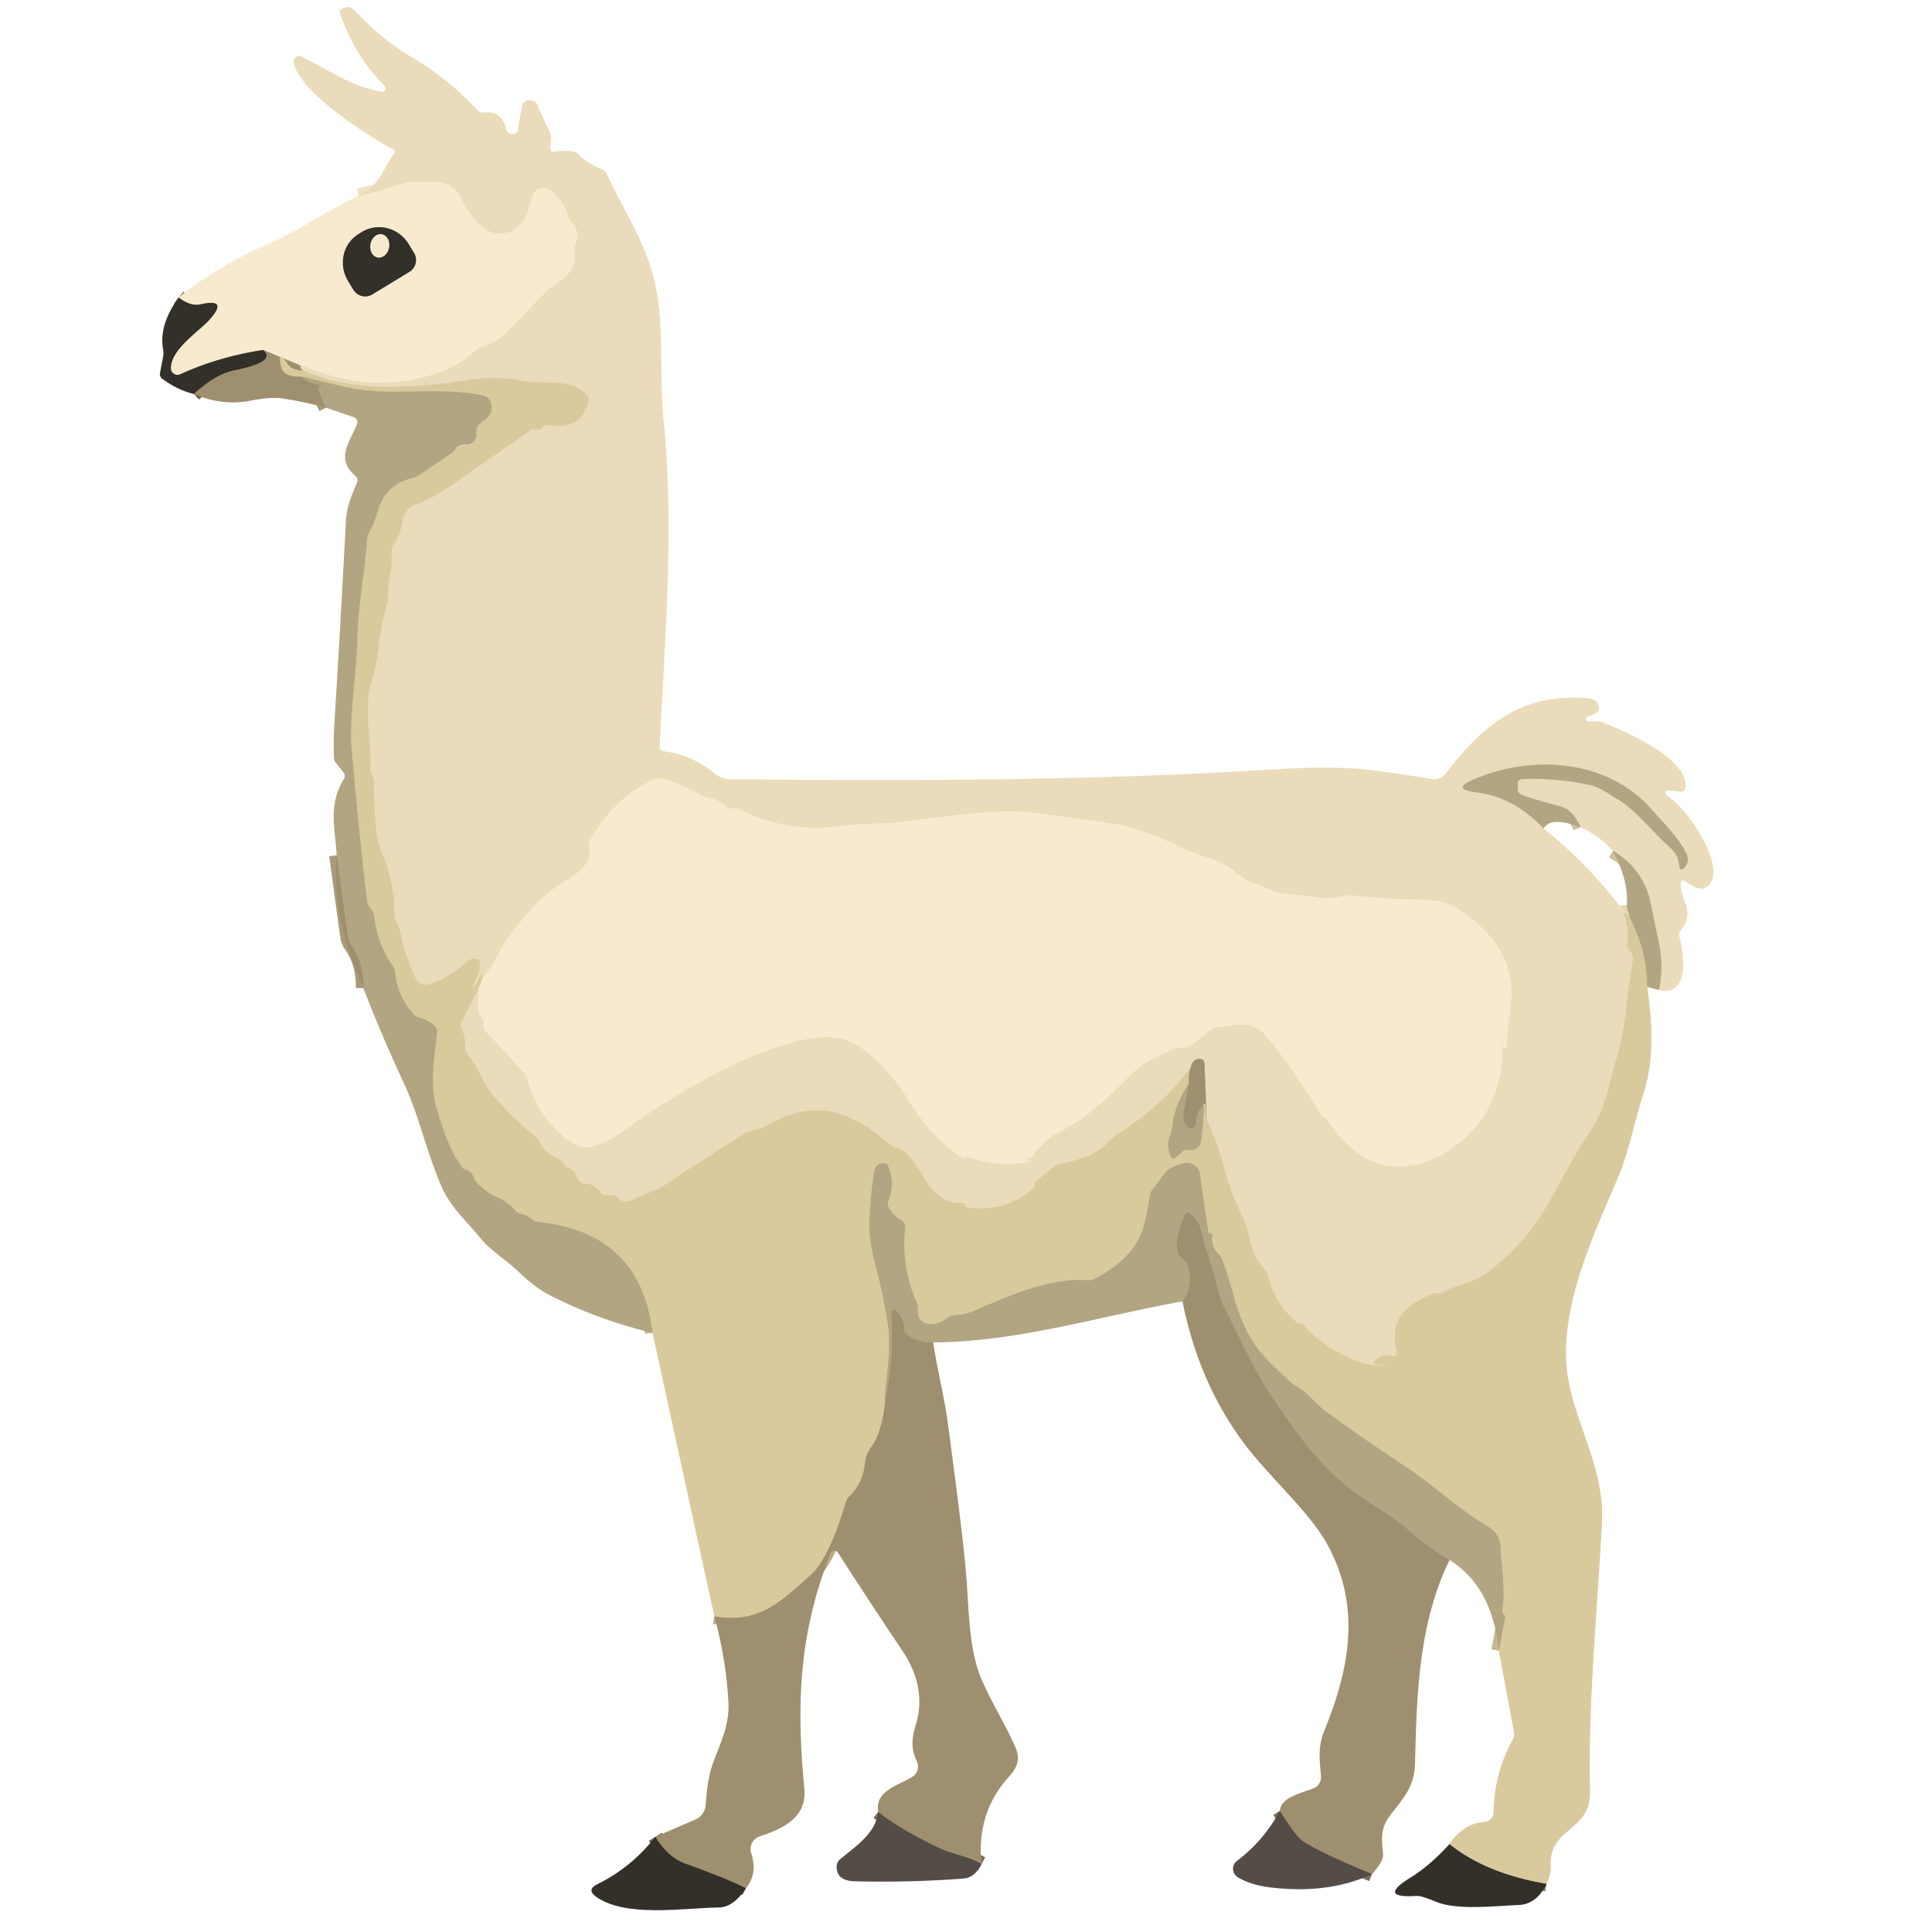 <svg viewBox="0.00 0.00 256.00 256.00" version="1.1" xmlns="http://www.w3.org/2000/svg">
<g stroke-linecap="butt" fill="none" stroke-width="2.00">
<path d="M 219.84 131.15
  Q 220.46 127.79 219.76 124.71
  Q 219.49 123.51 218.72 119.68
  Q 217.80 115.16 213.72 112.74" stroke="#cec19e"></path>
<path d="M 209.43 109.62
  Q 208.43 107.29 206.75 106.85
  Q 203.31 105.95 201.67 105.33
  Q 201.11 105.13 201.12 104.54
  L 201.12 103.74
  A 0.50 0.50 0.0 0 1 201.60 103.24
  Q 206.08 103.05 210.49 103.97
  C 211.98 104.28 212.95 105.08 214.23 105.83
  C 216.85 107.36 219.06 110.35 221.38 112.39
  C 222.22 113.13 222.35 113.78 222.54 114.83
  Q 222.67 115.48 223.14 115.02
  Q 224.03 114.17 223.35 112.89
  C 222.20 110.72 220.20 108.82 218.92 107.35
  C 213.05 100.54 202.97 99.97 195.26 103.29
  Q 192.30 104.57 195.50 104.96
  Q 200.59 105.59 204.51 109.75" stroke="#cec19e"></path>
<path d="M 215.54 120.23
  L 216.01 121.74" stroke="#cec19e"></path>
<path d="M 216.01 121.74
  Q 215.84 121.41 215.67 121.23
  Q 215.00 120.53 215.31 121.48
  Q 215.89 123.21 215.60 125.07
  A 1.05 1.04 -63.8 0 0 215.91 126.00
  Q 216.49 126.53 216.39 127.14
  Q 215.81 130.63 215.42 134.16
  Q 215.08 137.23 214.20 140.23
  C 213.17 143.76 212.72 147.05 210.42 150.37
  C 208.11 153.70 206.47 157.38 204.52 160.52
  Q 201.75 165.02 197.40 168.40
  C 195.84 169.60 194.10 170.12 192.24 170.72
  C 191.57 170.93 191.23 171.49 190.34 171.39
  A 1.36 1.17 -49.2 0 0 189.80 171.47
  C 186.09 172.92 184.12 175.11 185.05 178.76
  Q 185.35 179.94 184.16 179.65
  Q 183.02 179.38 182.24 180.26
  Q 181.71 180.86 182.52 180.86
  L 183.60 180.86
  A 0.01 0.01 0.0 0 1 183.60 180.88
  C 180.56 181.64 174.46 177.95 172.72 175.53
  Q 172.58 175.34 172.33 175.40
  Q 172.11 175.45 171.94 175.31
  Q 168.93 172.83 168.03 169.07
  Q 167.92 168.60 167.59 168.25
  C 165.35 165.88 165.91 163.90 164.69 161.30
  C 163.65 159.10 162.94 157.61 162.28 155.04
  Q 161.41 151.62 159.89 148.37" stroke="#e2d3ac"></path>
<path d="M 159.89 148.37
  L 159.60 140.88
  A 0.60 0.59 0.6 0 0 159.03 140.31
  Q 158.02 140.25 157.77 141.50" stroke="#c4b695"></path>
<path d="M 157.77 141.50
  Q 153.98 146.61 147.92 150.38
  Q 147.38 150.72 146.54 151.62
  C 145.10 153.15 142.41 153.83 140.44 154.25
  Q 139.96 154.35 139.58 154.65
  L 137.16 156.62
  Q 137.12 156.65 137.12 156.71
  Q 137.12 156.86 137.12 157.01
  Q 137.11 157.32 136.88 157.51
  Q 133.18 160.67 128.28 160.01
  Q 127.90 159.96 127.86 159.70
  Q 127.81 159.38 127.48 159.39
  C 122.35 159.65 122.16 152.85 118.65 152.03
  Q 118.16 151.92 117.80 151.59
  C 113.19 147.47 108.18 145.51 102.37 148.75
  Q 100.70 149.68 99.66 149.83
  Q 99.16 149.89 98.74 150.16
  Q 93.45 153.45 88.28 156.91
  C 87.00 157.77 85.35 158.22 83.76 159.02
  Q 82.71 159.56 81.87 158.74
  Q 81.50 158.37 80.97 158.37
  L 80.38 158.37
  Q 79.79 158.37 79.46 157.88
  Q 78.78 156.87 77.57 156.86
  Q 77.10 156.85 76.79 156.49
  Q 76.43 156.07 76.24 155.58
  Q 76.06 155.11 75.59 154.89
  Q 74.98 154.61 74.56 154.04
  Q 74.27 153.65 73.81 153.47
  Q 72.26 152.88 71.53 151.34
  Q 71.32 150.90 70.94 150.59
  Q 67.93 148.15 65.38 145.22
  C 63.95 143.56 63.49 141.47 61.90 139.68
  Q 61.62 139.36 61.64 138.93
  Q 61.71 137.51 61.12 136.19
  A 0.94 0.92 -44.3 0 1 61.14 135.39
  L 63.45 130.87" stroke="#e2d3ac"></path>
<path d="M 63.45 130.87
  L 63.37 133.88
  Q 63.36 134.33 63.68 134.65
  Q 64.14 135.12 64.08 135.78
  Q 64.04 136.32 64.41 136.72
  L 69.44 142.14
  Q 69.75 142.47 69.86 142.91
  Q 71.13 147.94 75.38 151.13
  Q 77.01 152.35 78.65 151.88
  Q 80.60 151.32 83.31 149.35
  C 88.93 145.27 106.38 134.32 113.22 138.29
  Q 117.17 140.59 120.62 146.13
  Q 123.54 150.80 127.44 153.41
  Q 127.70 153.59 127.94 153.37
  Q 128.13 153.19 128.47 153.32
  Q 132.09 154.70 136.26 153.97
  Q 136.83 153.87 136.27 153.73
  Q 135.48 153.53 134.63 153.67
  Q 134.62 153.67 134.62 153.66
  Q 134.62 153.65 134.62 153.64
  Q 134.62 153.62 134.65 153.62
  Q 135.23 153.59 135.86 153.63
  A 1.07 1.05 21.3 0 0 136.70 153.27
  Q 139.01 150.65 140.03 150.16
  C 144.78 147.82 147.03 145.03 150.48 141.84
  C 151.86 140.56 153.63 139.96 155.29 139.10
  Q 155.73 138.87 156.23 138.87
  Q 156.48 138.87 156.73 138.87
  Q 157.23 138.85 157.65 138.58
  Q 159.05 137.66 160.27 136.51
  Q 160.61 136.19 161.09 136.14
  C 163.40 135.93 165.76 134.99 167.62 137.13
  Q 170.88 140.87 175.06 147.73
  Q 175.21 147.98 175.49 148.07
  Q 175.69 148.14 175.77 148.25
  C 177.99 151.59 181.22 154.72 185.50 154.56
  Q 188.74 154.44 191.37 152.83
  Q 199.54 147.83 199.04 137.66
  Q 199.03 137.62 199.00 137.63
  Q 198.92 137.65 199.10 137.62
  Q 199.14 137.62 199.14 137.62
  Q 199.06 138.23 199.19 138.81
  A 0.21 0.21 0.0 0 0 199.60 138.78
  Q 199.79 136.11 200.15 133.46
  C 200.98 127.44 197.82 123.44 193.08 120.34
  Q 191.42 119.26 188.58 119.22
  Q 183.96 119.15 179.37 118.67
  C 177.83 118.51 176.74 119.27 175.07 119.00
  Q 172.89 118.66 170.69 118.48
  C 168.93 118.34 167.79 117.59 166.18 117.01
  Q 164.80 116.52 163.62 115.49
  C 161.82 113.92 159.73 113.69 157.85 112.85
  C 154.61 111.41 150.79 109.59 147.29 109.09
  Q 141.66 108.28 136.00 107.62
  Q 132.07 107.16 120.47 108.81
  C 117.66 109.22 114.51 109.02 111.51 109.44
  Q 104.35 110.46 97.94 107.21
  Q 97.75 107.11 97.53 107.12
  Q 97.27 107.13 97.01 107.14
  Q 96.52 107.16 96.16 106.83
  Q 95.15 105.91 93.77 105.69
  Q 93.29 105.61 92.86 105.36
  Q 90.42 103.90 87.68 103.15
  Q 87.13 103.00 86.62 103.25
  Q 81.06 105.97 78.16 111.44
  Q 77.96 111.82 78.07 112.23
  C 78.66 114.39 76.45 115.80 74.60 116.93
  C 71.70 118.71 69.65 121.26 67.60 123.85
  C 66.33 125.45 65.68 127.70 64.05 129.35" stroke="#f1e3c5"></path>
<path d="M 64.05 129.35
  Q 63.83 128.62 63.28 130.04
  Q 63.13 130.45 62.80 130.73
  Q 62.44 131.04 62.66 130.62
  L 62.90 130.14
  A 3.70 1.28 -58.1 0 0 63.53 127.38
  Q 63.34 126.92 62.64 127.03
  Q 62.27 127.09 61.89 127.43
  Q 59.70 129.42 57.15 130.34
  Q 55.61 130.91 54.97 129.39
  Q 54.31 127.83 53.69 126.16
  C 53.17 124.75 53.22 123.19 52.33 121.75
  A 0.52 0.51 -60.5 0 1 52.26 121.49
  Q 52.30 116.93 50.49 112.76
  Q 49.55 110.60 49.56 103.58
  Q 49.56 103.10 49.27 102.73
  Q 49.03 102.41 49.06 101.97
  C 49.27 98.30 48.10 93.77 49.26 90.21
  C 50.33 86.94 50.13 83.63 51.19 80.41
  C 51.56 79.28 51.37 77.72 51.60 76.64
  Q 51.95 74.92 51.87 73.17
  A 1.56 1.54 -29.6 0 1 52.13 72.25
  Q 53.07 70.81 53.31 69.09
  A 2.88 2.88 0.0 0 1 55.23 66.77
  Q 57.20 66.10 59.38 64.59
  Q 64.82 60.82 70.24 57.05
  Q 70.60 56.80 71.03 56.88
  Q 71.59 56.98 71.93 56.57
  A 0.79 0.77 -64.1 0 1 72.68 56.30
  Q 76.93 57.11 77.97 53.22
  Q 78.10 52.71 77.74 52.33
  C 75.47 49.95 71.76 51.05 69.02 50.43
  C 66.66 49.90 64.11 50.02 61.69 50.41
  C 55.15 51.45 46.45 52.07 40.28 49.15" stroke="#e2d3ac"></path>
<path d="M 40.28 49.15
  Q 39.87 49.12 39.76 48.40" stroke="#c4b695"></path>
<path d="M 39.76 48.40
  Q 40.47 48.57 41.16 48.85
  Q 49.41 52.23 57.89 49.46
  Q 60.63 48.56 62.67 46.71
  Q 63.27 46.16 63.99 45.89
  C 65.37 45.38 66.25 45.02 67.30 43.89
  Q 69.79 41.24 72.34 38.66
  C 74.00 36.98 76.55 36.60 76.12 33.14
  Q 76.06 32.68 76.26 32.26
  Q 76.95 30.81 75.77 29.53
  Q 75.43 29.16 75.29 28.67
  Q 74.68 26.57 72.92 25.21
  A 1.51 1.51 0.0 0 0 70.55 25.97
  C 69.79 28.48 69.29 30.99 65.98 30.95
  C 63.85 30.92 61.72 27.74 60.96 26.10
  A 3.42 3.42 0.0 0 0 57.83 24.13
  C 56.00 24.15 54.39 23.91 52.47 24.61
  Q 50.06 25.48 47.49 25.94" stroke="#f1e3c5"></path>
<path d="M 64.05 129.35
  L 63.45 130.87" stroke="#e8dab7"></path>
<path d="M 157.77 141.50
  Q 157.48 142.17 157.54 143.54" stroke="#bcad87"></path>
<path d="M 157.54 143.54
  Q 155.56 146.54 155.30 149.58
  Q 155.26 150.01 155.08 150.40
  Q 154.47 151.73 155.14 153.18
  Q 155.40 153.75 155.86 153.33
  L 156.75 152.53
  A 0.69 0.69 0.0 0 1 157.33 152.37
  Q 158.18 152.52 158.71 152.04
  Q 159.10 151.68 159.20 150.86
  Q 159.46 148.81 159.49 146.63" stroke="#c6b890"></path>
<path d="M 159.49 146.63
  Q 159.47 146.57 159.45 146.50
  Q 159.40 146.33 159.51 146.27
  Q 159.73 146.17 159.74 146.41
  L 159.89 148.37" stroke="#bcad87"></path>
<path d="M 216.01 121.74
  Q 218.21 125.87 218.27 130.77" stroke="#c6b890"></path>
<path d="M 204.92 249.63
  Q 196.86 248.25 192.06 244.36" stroke="#867d64"></path>
<path d="M 198.60 218.73
  L 199.41 214.44
  Q 199.48 214.09 199.21 213.85
  Q 199.01 213.67 199.07 213.34
  C 199.48 210.77 198.92 207.20 198.81 204.89
  A 3.12 3.12 0.0 0 0 197.28 202.37
  C 193.45 200.12 189.94 196.79 186.60 194.58
  Q 181.07 190.93 175.71 187.06
  C 174.48 186.17 173.31 184.48 171.63 183.61
  Q 171.20 183.38 170.86 183.04
  C 168.27 180.44 166.33 179.22 164.58 175.02
  Q 163.89 173.36 163.59 172.21
  C 162.94 169.76 162.60 168.77 161.98 166.99
  Q 161.80 166.46 161.39 166.09
  Q 160.37 165.16 160.65 163.73
  A 0.26 0.26 0.0 0 0 160.18 163.53
  Q 159.90 163.94 160.05 164.35
  A 0.10 0.10 0.0 0 0 160.24 164.30
  L 159.00 155.60
  A 1.77 1.76 -11.9 0 0 156.77 154.15
  Q 155.39 154.54 154.65 155.09
  A 0.28 0.10 -19.3 0 0 154.60 155.13
  L 152.58 157.81
  A 0.82 0.81 -22.7 0 0 152.42 158.19
  Q 151.74 162.15 151.30 163.27
  Q 149.83 167.00 145.01 169.47
  Q 144.61 169.68 144.15 169.65
  C 139.18 169.26 133.93 171.60 129.13 173.67
  Q 127.87 174.21 126.43 174.28
  Q 125.94 174.30 125.56 174.62
  Q 124.54 175.50 123.21 175.45
  C 122.05 175.40 121.53 174.61 121.61 173.53
  A 2.04 1.93 36.6 0 0 121.44 172.56
  Q 119.38 167.81 119.94 162.64
  A 0.96 0.95 17.8 0 0 119.45 161.70
  Q 118.34 161.09 117.74 159.96
  Q 117.51 159.51 117.71 159.05
  Q 118.64 156.84 117.70 154.58
  Q 117.47 154.02 116.88 154.14
  Q 115.94 154.31 115.78 155.51
  Q 115.35 158.54 115.21 161.57
  Q 115.09 164.20 115.98 167.54
  Q 117.01 171.40 117.64 175.35
  C 118.20 178.81 117.35 182.37 117.25 185.97" stroke="#c6b890"></path>
<path d="M 117.25 185.97
  Q 117.06 188.22 116.22 190.41
  C 115.81 191.47 114.74 192.38 114.63 193.74
  Q 114.41 196.46 112.59 198.22
  A 1.85 1.82 -13.9 0 0 112.09 199.03
  C 111.24 201.84 109.61 206.76 107.40 208.72
  C 103.44 212.23 100.61 215.20 94.65 214.17" stroke="#bcad87"></path>
<path d="M 86.46 176.61
  Q 84.92 163.37 71.34 161.92
  Q 70.83 161.87 70.44 161.53
  Q 69.84 161.01 69.10 160.86
  Q 68.57 160.76 68.22 160.35
  Q 67.20 159.19 65.81 158.62
  C 64.78 158.21 64.16 157.59 63.38 156.92
  Q 62.93 156.53 62.75 155.97
  Q 62.51 155.20 61.69 155.00
  A 0.77 0.73 76.9 0 1 61.25 154.71
  C 59.51 152.41 58.55 149.20 57.84 146.84
  C 56.90 143.70 57.58 139.99 57.90 136.75
  Q 57.95 136.27 57.59 135.94
  Q 56.69 135.11 55.50 134.82
  Q 55.08 134.72 54.79 134.39
  Q 52.66 132.02 52.34 128.83
  Q 52.29 128.37 52.03 127.99
  Q 49.97 125.05 49.59 121.42
  A 1.57 1.55 -69.7 0 0 49.17 120.49
  Q 48.73 120.01 48.66 119.50
  Q 47.60 111.04 46.57 99.00
  C 46.23 95.06 47.25 89.29 47.36 84.32
  C 47.46 79.96 48.35 75.72 48.65 71.37
  Q 48.68 70.93 48.91 70.56
  Q 49.51 69.55 50.13 67.50
  Q 51.14 64.17 54.75 63.30
  Q 55.19 63.19 55.57 62.93
  L 59.71 60.13
  Q 60.08 59.88 60.32 59.50
  Q 60.77 58.79 61.80 58.87
  A 1.23 1.23 0.0 0 0 63.11 57.48
  Q 62.97 56.51 63.92 55.85
  C 65.01 55.09 65.57 54.23 64.84 52.97
  Q 64.59 52.53 64.10 52.43
  C 57.85 51.07 51.70 52.74 45.38 51.19
  Q 42.68 50.54 39.87 49.89" stroke="#c6b890"></path>
<path d="M 159.49 146.63
  Q 158.63 146.65 158.49 148.86
  A 0.70 0.70 0.0 0 1 157.29 149.30
  Q 156.60 148.58 156.86 147.24
  Q 157.24 145.33 157.54 143.54" stroke="#a89b79"></path>
<path d="M 39.76 48.40
  L 34.86 46.38" stroke="#cbbd9f"></path>
<path d="M 34.86 46.38
  Q 29.00 47.27 23.89 49.59
  A 0.88 0.88 0.0 0 1 22.64 48.80
  C 22.61 46.28 26.45 43.84 27.76 42.36
  Q 30.34 39.47 26.57 40.33
  Q 25.25 40.63 23.67 39.42" stroke="#958d7c"></path>
<path d="M 40.28 49.15
  Q 38.66 49.06 38.09 48.21
  Q 36.72 46.21 37.25 48.58
  Q 37.57 49.98 39.87 49.89" stroke="#bcad87"></path>
<path d="M 39.87 49.89
  Q 40.80 50.80 42.52 51.01
  Q 42.96 51.07 42.50 51.13
  Q 42.32 51.16 42.23 51.27
  Q 42.11 51.42 42.22 51.73
  Q 42.63 52.88 43.20 54.02" stroke="#a89b79"></path>
<path d="M 48.15 130.94
  Q 48.23 127.55 46.47 125.13
  Q 46.17 124.72 46.10 124.22
  L 44.61 113.33" stroke="#a89b79"></path>
<path d="M 130.06 246.98
  C 128.28 245.98 126.25 245.71 124.72 245.00
  Q 121.87 243.67 119.17 242.05
  Q 117.76 241.19 116.35 240.10" stroke="#796e5b"></path>
<path d="M 98.83 250.21
  Q 96.36 248.94 90.75 246.93
  Q 88.51 246.12 86.83 243.39" stroke="#69604c"></path>
<path d="M 192.07 206.71
  Q 189.62 205.37 187.19 203.24
  Q 184.81 201.16 182.43 199.73
  C 175.78 195.74 172.37 190.80 168.41 184.90
  C 165.85 181.09 164.12 176.92 162.00 172.81
  Q 161.59 172.02 161.22 170.31
  C 160.64 167.68 159.77 165.91 158.99 162.54
  C 158.84 161.85 158.24 161.38 157.75 160.88
  Q 157.31 160.43 157.03 161.00
  C 156.25 162.58 155.14 165.87 156.84 166.91
  Q 157.26 167.17 157.40 167.63
  Q 158.23 170.34 156.69 172.44" stroke="#a89b79"></path>
<path d="M 123.65 177.88
  Q 121.68 177.95 120.25 176.91
  A 1.14 1.11 18.3 0 1 119.78 176.00
  Q 119.76 174.91 119.13 174.12
  Q 118.07 172.79 118.16 174.48
  Q 118.46 180.00 117.25 185.97" stroke="#a89b79"></path>
<path d="M 34.86 46.38
  Q 36.78 47.93 31.00 49.09
  Q 28.51 49.60 25.69 52.21" stroke="#69604c"></path>
<path d="M 181.80 248.33
  Q 174.60 245.35 172.58 243.93
  Q 171.66 243.29 169.58 239.95" stroke="#796e5b"></path>
<path d="M 49.33 39.01
  L 54.25 36.02
  A 1.82 1.82 0.0 0 0 54.86 33.52
  L 54.16 32.36
  A 4.61 4.44 58.7 0 0 47.97 30.73
  L 47.53 31.00
  A 4.61 4.44 58.7 0 0 46.13 37.25
  L 46.83 38.40
  A 1.82 1.82 0.0 0 0 49.33 39.01" stroke="#958d7c"></path>
<path d="M 50.046 34.116
  A 1.56 1.25 100.1 0 0 51.551 32.799
  A 1.56 1.25 100.1 0 0 50.594 31.044
  A 1.56 1.25 100.1 0 0 49.089 32.361
  A 1.56 1.25 100.1 0 0 50.046 34.116" stroke="#958d7c"></path>
</g>
<path d="M 219.84 131.15
  Q 220.46 127.79 219.76 124.71
  Q 219.49 123.51 218.72 119.68
  Q 217.80 115.16 213.72 112.74
  Q 211.78 110.63 209.43 109.62
  Q 208.43 107.29 206.75 106.85
  Q 203.31 105.95 201.67 105.33
  Q 201.11 105.13 201.12 104.54
  L 201.12 103.74
  A 0.50 0.50 0.0 0 1 201.60 103.24
  Q 206.08 103.05 210.49 103.97
  C 211.98 104.28 212.95 105.08 214.23 105.83
  C 216.85 107.36 219.06 110.35 221.38 112.39
  C 222.22 113.13 222.35 113.78 222.54 114.83
  Q 222.67 115.48 223.14 115.02
  Q 224.03 114.17 223.35 112.89
  C 222.20 110.72 220.20 108.82 218.92 107.35
  C 213.05 100.54 202.97 99.97 195.26 103.29
  Q 192.30 104.57 195.50 104.96
  Q 200.59 105.59 204.51 109.75
  Q 210.25 114.37 214.55 119.95
  Q 214.91 120.42 215.54 120.23
  L 216.01 121.74
  Q 215.84 121.41 215.67 121.23
  Q 215.00 120.53 215.31 121.48
  Q 215.89 123.21 215.60 125.07
  A 1.05 1.04 -63.8 0 0 215.91 126.00
  Q 216.49 126.53 216.39 127.14
  Q 215.81 130.63 215.42 134.16
  Q 215.08 137.23 214.20 140.23
  C 213.17 143.76 212.72 147.05 210.42 150.37
  C 208.11 153.70 206.47 157.38 204.52 160.52
  Q 201.75 165.02 197.40 168.40
  C 195.84 169.60 194.10 170.12 192.24 170.72
  C 191.57 170.93 191.23 171.49 190.34 171.39
  A 1.36 1.17 -49.2 0 0 189.80 171.47
  C 186.09 172.92 184.12 175.11 185.05 178.76
  Q 185.35 179.94 184.16 179.65
  Q 183.02 179.38 182.24 180.26
  Q 181.71 180.86 182.52 180.86
  L 183.60 180.86
  A 0.01 0.01 0.0 0 1 183.60 180.88
  C 180.56 181.64 174.46 177.95 172.72 175.53
  Q 172.58 175.34 172.33 175.40
  Q 172.11 175.45 171.94 175.31
  Q 168.93 172.83 168.03 169.07
  Q 167.92 168.60 167.59 168.25
  C 165.35 165.88 165.91 163.90 164.69 161.30
  C 163.65 159.10 162.94 157.61 162.28 155.04
  Q 161.41 151.62 159.89 148.37
  L 159.60 140.88
  A 0.60 0.59 0.6 0 0 159.03 140.31
  Q 158.02 140.25 157.77 141.50
  Q 153.98 146.61 147.92 150.38
  Q 147.38 150.72 146.54 151.62
  C 145.10 153.15 142.41 153.83 140.44 154.25
  Q 139.96 154.35 139.58 154.65
  L 137.16 156.62
  Q 137.12 156.65 137.12 156.71
  Q 137.12 156.86 137.12 157.01
  Q 137.11 157.32 136.88 157.51
  Q 133.18 160.67 128.28 160.01
  Q 127.90 159.96 127.86 159.70
  Q 127.81 159.38 127.48 159.39
  C 122.35 159.65 122.16 152.85 118.65 152.03
  Q 118.16 151.92 117.80 151.59
  C 113.19 147.47 108.18 145.51 102.37 148.75
  Q 100.70 149.68 99.66 149.83
  Q 99.16 149.89 98.74 150.16
  Q 93.45 153.45 88.28 156.91
  C 87.00 157.77 85.35 158.22 83.76 159.02
  Q 82.71 159.56 81.87 158.74
  Q 81.50 158.37 80.97 158.37
  L 80.38 158.37
  Q 79.79 158.37 79.46 157.88
  Q 78.78 156.87 77.57 156.86
  Q 77.10 156.85 76.79 156.49
  Q 76.43 156.07 76.24 155.58
  Q 76.06 155.11 75.59 154.89
  Q 74.98 154.61 74.56 154.04
  Q 74.27 153.65 73.81 153.47
  Q 72.26 152.88 71.53 151.34
  Q 71.32 150.90 70.94 150.59
  Q 67.93 148.15 65.38 145.22
  C 63.95 143.56 63.49 141.47 61.90 139.68
  Q 61.62 139.36 61.64 138.93
  Q 61.71 137.51 61.12 136.19
  A 0.94 0.92 -44.3 0 1 61.14 135.39
  L 63.45 130.87
  L 63.37 133.88
  Q 63.36 134.33 63.68 134.65
  Q 64.14 135.12 64.08 135.78
  Q 64.04 136.32 64.41 136.72
  L 69.44 142.14
  Q 69.75 142.47 69.86 142.91
  Q 71.13 147.94 75.38 151.13
  Q 77.01 152.35 78.65 151.88
  Q 80.60 151.32 83.31 149.35
  C 88.93 145.27 106.38 134.32 113.22 138.29
  Q 117.17 140.59 120.62 146.13
  Q 123.54 150.80 127.44 153.41
  Q 127.70 153.59 127.94 153.37
  Q 128.13 153.19 128.47 153.32
  Q 132.09 154.70 136.26 153.97
  Q 136.83 153.87 136.27 153.73
  Q 135.48 153.53 134.63 153.67
  Q 134.62 153.67 134.62 153.66
  Q 134.62 153.65 134.62 153.64
  Q 134.62 153.62 134.65 153.62
  Q 135.23 153.59 135.86 153.63
  A 1.07 1.05 21.3 0 0 136.70 153.27
  Q 139.01 150.65 140.03 150.16
  C 144.78 147.82 147.03 145.03 150.48 141.84
  C 151.86 140.56 153.63 139.96 155.29 139.10
  Q 155.73 138.87 156.23 138.87
  Q 156.48 138.87 156.73 138.87
  Q 157.23 138.85 157.65 138.58
  Q 159.05 137.66 160.27 136.51
  Q 160.61 136.19 161.09 136.14
  C 163.40 135.93 165.76 134.99 167.62 137.13
  Q 170.88 140.87 175.06 147.73
  Q 175.21 147.98 175.49 148.07
  Q 175.69 148.14 175.77 148.25
  C 177.99 151.59 181.22 154.72 185.50 154.56
  Q 188.74 154.44 191.37 152.83
  Q 199.54 147.83 199.04 137.66
  Q 199.03 137.62 199.00 137.63
  Q 198.92 137.65 199.10 137.62
  Q 199.14 137.62 199.14 137.62
  Q 199.06 138.23 199.19 138.81
  A 0.21 0.21 0.0 0 0 199.60 138.78
  Q 199.79 136.11 200.15 133.46
  C 200.98 127.44 197.82 123.44 193.08 120.34
  Q 191.42 119.26 188.58 119.22
  Q 183.96 119.15 179.37 118.67
  C 177.83 118.51 176.74 119.27 175.07 119.00
  Q 172.89 118.66 170.69 118.48
  C 168.93 118.34 167.79 117.59 166.18 117.01
  Q 164.80 116.52 163.62 115.49
  C 161.82 113.92 159.73 113.69 157.85 112.85
  C 154.61 111.41 150.79 109.59 147.29 109.09
  Q 141.66 108.28 136.00 107.62
  Q 132.07 107.16 120.47 108.81
  C 117.66 109.22 114.51 109.02 111.51 109.44
  Q 104.35 110.46 97.94 107.21
  Q 97.75 107.11 97.53 107.12
  Q 97.27 107.13 97.01 107.14
  Q 96.52 107.16 96.16 106.83
  Q 95.15 105.91 93.77 105.69
  Q 93.29 105.61 92.86 105.36
  Q 90.42 103.90 87.68 103.15
  Q 87.13 103.00 86.62 103.25
  Q 81.06 105.97 78.16 111.44
  Q 77.96 111.82 78.07 112.23
  C 78.66 114.39 76.45 115.80 74.60 116.93
  C 71.70 118.71 69.65 121.26 67.60 123.85
  C 66.33 125.45 65.68 127.70 64.05 129.35
  Q 63.83 128.62 63.28 130.04
  Q 63.13 130.45 62.80 130.73
  Q 62.44 131.04 62.66 130.62
  L 62.90 130.14
  A 3.70 1.28 -58.1 0 0 63.53 127.38
  Q 63.34 126.92 62.64 127.03
  Q 62.27 127.09 61.89 127.43
  Q 59.70 129.42 57.15 130.34
  Q 55.61 130.91 54.97 129.39
  Q 54.31 127.83 53.69 126.16
  C 53.17 124.75 53.22 123.19 52.33 121.75
  A 0.52 0.51 -60.5 0 1 52.26 121.49
  Q 52.30 116.93 50.49 112.76
  Q 49.55 110.60 49.56 103.58
  Q 49.56 103.10 49.27 102.73
  Q 49.03 102.41 49.06 101.97
  C 49.27 98.30 48.10 93.77 49.26 90.21
  C 50.33 86.94 50.13 83.63 51.19 80.41
  C 51.56 79.28 51.37 77.72 51.60 76.64
  Q 51.95 74.92 51.87 73.17
  A 1.56 1.54 -29.6 0 1 52.13 72.25
  Q 53.07 70.81 53.31 69.09
  A 2.88 2.88 0.0 0 1 55.23 66.77
  Q 57.20 66.10 59.38 64.59
  Q 64.82 60.82 70.24 57.05
  Q 70.60 56.80 71.03 56.88
  Q 71.59 56.98 71.93 56.57
  A 0.79 0.77 -64.1 0 1 72.68 56.30
  Q 76.93 57.11 77.97 53.22
  Q 78.10 52.71 77.74 52.33
  C 75.47 49.95 71.76 51.05 69.02 50.43
  C 66.66 49.90 64.11 50.02 61.69 50.41
  C 55.15 51.45 46.45 52.07 40.28 49.15
  Q 39.87 49.12 39.76 48.40
  Q 40.47 48.57 41.16 48.85
  Q 49.41 52.23 57.89 49.46
  Q 60.63 48.56 62.67 46.71
  Q 63.27 46.16 63.99 45.89
  C 65.37 45.38 66.25 45.02 67.30 43.89
  Q 69.79 41.24 72.34 38.66
  C 74.00 36.98 76.55 36.60 76.12 33.14
  Q 76.06 32.68 76.26 32.26
  Q 76.95 30.81 75.77 29.53
  Q 75.43 29.16 75.29 28.67
  Q 74.68 26.57 72.92 25.21
  A 1.51 1.51 0.0 0 0 70.55 25.97
  C 69.79 28.48 69.29 30.99 65.98 30.95
  C 63.85 30.92 61.72 27.74 60.96 26.10
  A 3.42 3.42 0.0 0 0 57.83 24.13
  C 56.00 24.15 54.39 23.91 52.47 24.61
  Q 50.06 25.48 47.49 25.94
  C 50.49 24.41 50.43 22.81 52.22 20.37
  Q 52.48 20.01 52.09 19.80
  C 48.76 18.01 39.51 12.13 38.92 8.21
  A 0.70 0.69 -81.2 0 1 39.91 7.48
  C 43.53 9.26 46.67 11.53 50.58 12.15
  A 0.45 0.45 0.0 0 0 50.97 11.39
  Q 47.15 7.60 45.19 2.15
  Q 44.96 1.51 44.99 1.47
  A 1.27 1.26 -49.0 0 1 46.92 1.33
  C 49.37 3.84 51.33 5.66 54.59 7.60
  Q 59.46 10.48 63.34 14.65
  Q 63.63 14.96 64.05 14.91
  Q 66.51 14.60 67.10 17.19
  A 0.69 0.69 0.0 0 0 67.56 17.69
  Q 68.47 17.99 68.63 17.10
  Q 68.89 15.59 69.18 14.04
  Q 69.28 13.54 69.75 13.36
  Q 70.27 13.17 70.74 13.39
  Q 71.09 13.55 71.30 14.08
  Q 72.01 15.82 72.85 17.51
  Q 73.06 17.94 73.02 18.42
  L 72.91 19.54
  Q 72.84 20.23 73.52 20.10
  Q 74.69 19.89 75.88 20.06
  A 1.30 1.26 -17.7 0 1 76.61 20.42
  Q 77.96 21.75 79.73 22.42
  A 1.22 1.18 -0.9 0 1 80.40 23.05
  C 82.60 27.82 85.34 31.76 86.65 36.94
  C 88.11 42.69 87.31 49.33 87.92 55.52
  C 89.38 70.23 88.06 84.88 87.42 98.90
  Q 87.39 99.48 87.96 99.55
  Q 91.74 100.03 94.68 102.49
  A 3.29 3.24 64.8 0 0 96.74 103.25
  C 119.39 103.48 142.21 103.45 164.78 102.18
  C 170.71 101.85 176.70 101.34 182.60 102.15
  Q 186.20 102.64 189.79 103.24
  A 1.82 1.79 23.0 0 0 191.51 102.56
  C 196.59 95.89 201.88 91.67 210.63 92.57
  Q 211.75 92.68 211.90 93.80
  A 0.44 0.43 63.2 0 1 211.79 94.16
  Q 211.23 94.80 210.48 94.89
  A 0.36 0.36 0.0 0 0 210.54 95.61
  L 211.59 95.57
  A 1.68 1.63 -33.9 0 1 212.26 95.69
  C 215.11 96.78 223.87 100.56 223.32 104.36
  Q 223.23 104.98 222.61 104.89
  L 222.01 104.81
  Q 219.56 104.48 221.56 105.94
  C 223.62 107.43 228.76 114.64 226.45 117.28
  Q 225.48 118.38 223.44 116.87
  Q 222.65 116.28 222.69 117.27
  C 222.78 119.38 224.66 120.97 222.71 123.28
  Q 222.38 123.67 222.53 124.15
  C 223.12 126.09 223.96 132.25 219.84 131.15
  Z" fill="#eadcba"></path>
<path d="M 39.76 48.40
  L 34.86 46.38
  Q 29.00 47.27 23.89 49.59
  A 0.88 0.88 0.0 0 1 22.64 48.80
  C 22.61 46.28 26.45 43.84 27.76 42.36
  Q 30.34 39.47 26.57 40.33
  Q 25.25 40.63 23.67 39.42
  Q 28.89 35.21 35.34 32.43
  C 39.70 30.54 43.27 27.94 47.49 25.94
  Q 50.06 25.48 52.47 24.61
  C 54.39 23.91 56.00 24.15 57.83 24.13
  A 3.42 3.42 0.0 0 1 60.96 26.10
  C 61.72 27.74 63.85 30.92 65.98 30.95
  C 69.29 30.99 69.79 28.48 70.55 25.97
  A 1.51 1.51 0.0 0 1 72.92 25.21
  Q 74.68 26.57 75.29 28.67
  Q 75.43 29.16 75.77 29.53
  Q 76.95 30.81 76.26 32.26
  Q 76.06 32.68 76.12 33.14
  C 76.55 36.60 74.00 36.98 72.34 38.66
  Q 69.79 41.24 67.30 43.89
  C 66.25 45.02 65.37 45.38 63.99 45.89
  Q 63.27 46.16 62.67 46.71
  Q 60.63 48.56 57.89 49.46
  Q 49.41 52.23 41.16 48.85
  Q 40.47 48.57 39.76 48.40
  Z
  M 49.33 39.01
  L 54.25 36.02
  A 1.82 1.82 0.0 0 0 54.86 33.52
  L 54.16 32.36
  A 4.61 4.44 58.7 0 0 47.97 30.73
  L 47.53 31.00
  A 4.61 4.44 58.7 0 0 46.13 37.25
  L 46.83 38.40
  A 1.82 1.82 0.0 0 0 49.33 39.01
  Z" fill="#f7eacf"></path>
<path d="M 49.33 39.01
  A 1.82 1.82 0.0 0 1 46.83 38.40
  L 46.13 37.25
  A 4.61 4.44 58.7 0 1 47.53 31.00
  L 47.97 30.73
  A 4.61 4.44 58.7 0 1 54.16 32.36
  L 54.86 33.52
  A 1.82 1.82 0.0 0 1 54.25 36.02
  L 49.33 39.01
  Z
  M 50.046 34.116
  A 1.56 1.25 100.1 0 0 51.551 32.799
  A 1.56 1.25 100.1 0 0 50.594 31.044
  A 1.56 1.25 100.1 0 0 49.089 32.361
  A 1.56 1.25 100.1 0 0 50.046 34.116
  Z" fill="#332f29"></path>
<ellipse ry="1.25" rx="1.56" transform="translate(50.32,32.58) rotate(100.1)" cy="0.00" cx="0.00" fill="#f7eacf"></ellipse>
<path d="M 23.67 39.42
  Q 25.25 40.63 26.57 40.33
  Q 30.34 39.47 27.76 42.36
  C 26.45 43.84 22.61 46.28 22.64 48.80
  A 0.88 0.88 0.0 0 0 23.89 49.59
  Q 29.00 47.27 34.86 46.38
  Q 36.78 47.93 31.00 49.09
  Q 28.51 49.60 25.69 52.21
  Q 23.49 51.67 21.49 50.18
  A 0.77 0.77 0.0 0 1 21.20 49.42
  L 21.62 47.22
  Q 21.70 46.78 21.62 46.35
  Q 21.00 43.11 23.67 39.42
  Z" fill="#332f29"></path>
<path d="M 34.86 46.38
  L 39.76 48.40
  Q 39.87 49.12 40.28 49.15
  Q 38.66 49.06 38.09 48.21
  Q 36.72 46.21 37.25 48.58
  Q 37.57 49.98 39.87 49.89
  Q 40.80 50.80 42.52 51.01
  Q 42.96 51.07 42.50 51.13
  Q 42.32 51.16 42.23 51.27
  Q 42.11 51.42 42.22 51.73
  Q 42.63 52.88 43.20 54.02
  Q 40.30 53.22 37.35 52.79
  Q 35.89 52.57 33.21 53.09
  Q 29.45 53.83 25.69 52.21
  Q 28.51 49.60 31.00 49.09
  Q 36.78 47.93 34.86 46.38
  Z" fill="#9e906f"></path>
<path d="M 40.28 49.15
  C 46.45 52.07 55.15 51.45 61.69 50.41
  C 64.11 50.02 66.66 49.90 69.02 50.43
  C 71.76 51.05 75.47 49.95 77.74 52.33
  Q 78.10 52.71 77.97 53.22
  Q 76.93 57.11 72.68 56.30
  A 0.79 0.77 -64.1 0 0 71.93 56.57
  Q 71.59 56.98 71.03 56.88
  Q 70.60 56.80 70.24 57.05
  Q 64.82 60.82 59.38 64.59
  Q 57.20 66.10 55.23 66.77
  A 2.88 2.88 0.0 0 0 53.31 69.09
  Q 53.07 70.81 52.13 72.25
  A 1.56 1.54 -29.6 0 0 51.87 73.17
  Q 51.95 74.92 51.60 76.64
  C 51.37 77.72 51.56 79.28 51.19 80.41
  C 50.13 83.63 50.33 86.94 49.26 90.21
  C 48.10 93.77 49.27 98.30 49.06 101.97
  Q 49.03 102.41 49.27 102.73
  Q 49.56 103.10 49.56 103.58
  Q 49.55 110.60 50.49 112.76
  Q 52.30 116.93 52.26 121.49
  A 0.52 0.51 -60.5 0 0 52.33 121.75
  C 53.22 123.19 53.17 124.75 53.69 126.16
  Q 54.31 127.83 54.97 129.39
  Q 55.61 130.91 57.15 130.34
  Q 59.70 129.42 61.89 127.43
  Q 62.27 127.09 62.64 127.03
  Q 63.34 126.92 63.53 127.38
  A 3.70 1.28 -58.1 0 1 62.90 130.14
  L 62.66 130.62
  Q 62.44 131.04 62.80 130.73
  Q 63.13 130.45 63.28 130.04
  Q 63.83 128.62 64.05 129.35
  L 63.45 130.87
  L 61.14 135.39
  A 0.94 0.92 -44.3 0 0 61.12 136.19
  Q 61.71 137.51 61.64 138.93
  Q 61.62 139.36 61.90 139.68
  C 63.49 141.47 63.95 143.56 65.38 145.22
  Q 67.93 148.15 70.94 150.59
  Q 71.32 150.90 71.53 151.34
  Q 72.26 152.88 73.81 153.47
  Q 74.27 153.65 74.56 154.04
  Q 74.98 154.61 75.59 154.89
  Q 76.06 155.11 76.24 155.58
  Q 76.43 156.07 76.79 156.49
  Q 77.10 156.85 77.57 156.86
  Q 78.78 156.87 79.46 157.88
  Q 79.79 158.37 80.38 158.37
  L 80.97 158.37
  Q 81.50 158.37 81.87 158.74
  Q 82.71 159.56 83.76 159.02
  C 85.35 158.22 87.00 157.77 88.28 156.91
  Q 93.45 153.45 98.74 150.16
  Q 99.16 149.89 99.66 149.83
  Q 100.70 149.68 102.37 148.75
  C 108.18 145.51 113.19 147.47 117.80 151.59
  Q 118.16 151.92 118.65 152.03
  C 122.16 152.85 122.35 159.65 127.48 159.39
  Q 127.81 159.38 127.86 159.70
  Q 127.90 159.96 128.28 160.01
  Q 133.18 160.67 136.88 157.51
  Q 137.11 157.32 137.12 157.01
  Q 137.12 156.86 137.12 156.71
  Q 137.12 156.65 137.16 156.62
  L 139.58 154.65
  Q 139.96 154.35 140.44 154.25
  C 142.41 153.83 145.10 153.15 146.54 151.62
  Q 147.38 150.72 147.92 150.38
  Q 153.98 146.61 157.77 141.50
  Q 157.48 142.17 157.54 143.54
  Q 155.56 146.54 155.30 149.58
  Q 155.26 150.01 155.08 150.40
  Q 154.47 151.73 155.14 153.18
  Q 155.40 153.75 155.86 153.33
  L 156.75 152.53
  A 0.69 0.69 0.0 0 1 157.33 152.37
  Q 158.18 152.52 158.71 152.04
  Q 159.10 151.68 159.20 150.86
  Q 159.46 148.81 159.49 146.63
  Q 159.47 146.57 159.45 146.50
  Q 159.40 146.33 159.51 146.27
  Q 159.73 146.17 159.74 146.41
  L 159.89 148.37
  Q 161.41 151.62 162.28 155.04
  C 162.94 157.61 163.65 159.10 164.69 161.30
  C 165.91 163.90 165.35 165.88 167.59 168.25
  Q 167.92 168.60 168.03 169.07
  Q 168.93 172.83 171.94 175.31
  Q 172.11 175.45 172.33 175.40
  Q 172.58 175.34 172.72 175.53
  C 174.46 177.95 180.56 181.64 183.60 180.88
  A 0.01 0.01 0.0 0 0 183.60 180.86
  L 182.52 180.86
  Q 181.71 180.86 182.24 180.26
  Q 183.02 179.38 184.16 179.65
  Q 185.35 179.94 185.05 178.76
  C 184.12 175.11 186.09 172.92 189.80 171.47
  A 1.36 1.17 -49.2 0 1 190.34 171.39
  C 191.23 171.49 191.57 170.93 192.24 170.72
  C 194.10 170.12 195.84 169.60 197.40 168.40
  Q 201.75 165.02 204.52 160.52
  C 206.47 157.38 208.11 153.70 210.42 150.37
  C 212.72 147.05 213.17 143.76 214.20 140.23
  Q 215.08 137.23 215.42 134.16
  Q 215.81 130.63 216.39 127.14
  Q 216.49 126.53 215.91 126.00
  A 1.05 1.04 -63.8 0 1 215.60 125.07
  Q 215.89 123.21 215.31 121.48
  Q 215.00 120.53 215.67 121.23
  Q 215.84 121.41 216.01 121.74
  Q 218.21 125.87 218.27 130.77
  Q 219.58 139.49 217.74 145.01
  C 216.54 148.64 215.89 152.49 214.45 155.90
  C 211.53 162.80 207.57 171.09 207.50 179.18
  C 207.43 187.17 212.69 193.37 212.27 201.74
  C 211.67 213.62 210.43 225.12 210.69 237.39
  C 210.80 242.81 205.03 242.10 205.49 247.50
  Q 205.55 248.24 204.92 249.63
  Q 196.86 248.25 192.06 244.36
  Q 193.86 241.62 196.68 241.42
  A 1.33 1.32 88.3 0 0 197.90 240.12
  Q 197.97 234.98 200.46 230.47
  A 1.45 1.42 54.7 0 0 200.61 229.53
  L 198.60 218.73
  L 199.41 214.44
  Q 199.48 214.09 199.21 213.85
  Q 199.01 213.67 199.07 213.34
  C 199.48 210.77 198.92 207.20 198.81 204.89
  A 3.12 3.12 0.0 0 0 197.28 202.37
  C 193.45 200.12 189.94 196.79 186.60 194.58
  Q 181.07 190.93 175.71 187.06
  C 174.48 186.17 173.31 184.48 171.63 183.61
  Q 171.20 183.38 170.86 183.04
  C 168.27 180.44 166.33 179.22 164.58 175.02
  Q 163.89 173.36 163.59 172.21
  C 162.94 169.76 162.60 168.77 161.98 166.99
  Q 161.80 166.46 161.39 166.09
  Q 160.37 165.16 160.65 163.73
  A 0.26 0.26 0.0 0 0 160.18 163.53
  Q 159.90 163.94 160.05 164.35
  A 0.10 0.10 0.0 0 0 160.24 164.30
  L 159.00 155.60
  A 1.77 1.76 -11.9 0 0 156.77 154.15
  Q 155.39 154.54 154.65 155.09
  A 0.28 0.10 -19.3 0 0 154.60 155.13
  L 152.58 157.81
  A 0.82 0.81 -22.7 0 0 152.42 158.19
  Q 151.74 162.15 151.30 163.27
  Q 149.83 167.00 145.01 169.47
  Q 144.61 169.68 144.15 169.65
  C 139.18 169.26 133.93 171.60 129.13 173.67
  Q 127.87 174.21 126.43 174.28
  Q 125.94 174.30 125.56 174.62
  Q 124.54 175.50 123.21 175.45
  C 122.05 175.40 121.53 174.61 121.61 173.53
  A 2.04 1.93 36.6 0 0 121.44 172.56
  Q 119.38 167.81 119.94 162.64
  A 0.96 0.95 17.8 0 0 119.45 161.70
  Q 118.34 161.09 117.74 159.96
  Q 117.51 159.51 117.71 159.05
  Q 118.64 156.84 117.70 154.58
  Q 117.47 154.02 116.88 154.14
  Q 115.94 154.31 115.78 155.51
  Q 115.35 158.54 115.21 161.57
  Q 115.09 164.20 115.98 167.54
  Q 117.01 171.40 117.64 175.35
  C 118.20 178.81 117.35 182.37 117.25 185.97
  Q 117.06 188.22 116.22 190.41
  C 115.81 191.47 114.74 192.38 114.63 193.74
  Q 114.41 196.46 112.59 198.22
  A 1.85 1.82 -13.9 0 0 112.09 199.03
  C 111.24 201.84 109.61 206.76 107.40 208.72
  C 103.44 212.23 100.61 215.20 94.65 214.17
  L 86.46 176.61
  Q 84.92 163.37 71.34 161.92
  Q 70.83 161.87 70.44 161.53
  Q 69.84 161.01 69.10 160.86
  Q 68.57 160.76 68.22 160.35
  Q 67.20 159.19 65.81 158.62
  C 64.78 158.21 64.16 157.59 63.38 156.92
  Q 62.93 156.53 62.75 155.97
  Q 62.51 155.20 61.69 155.00
  A 0.77 0.73 76.9 0 1 61.25 154.71
  C 59.51 152.41 58.55 149.20 57.84 146.84
  C 56.90 143.70 57.58 139.99 57.90 136.75
  Q 57.95 136.27 57.59 135.94
  Q 56.69 135.11 55.50 134.82
  Q 55.08 134.72 54.79 134.39
  Q 52.66 132.02 52.34 128.83
  Q 52.29 128.37 52.03 127.99
  Q 49.97 125.05 49.59 121.42
  A 1.57 1.55 -69.7 0 0 49.17 120.49
  Q 48.73 120.01 48.66 119.50
  Q 47.60 111.04 46.57 99.00
  C 46.23 95.06 47.25 89.29 47.36 84.32
  C 47.46 79.96 48.35 75.72 48.65 71.37
  Q 48.68 70.93 48.91 70.56
  Q 49.51 69.55 50.13 67.50
  Q 51.14 64.17 54.75 63.30
  Q 55.19 63.19 55.57 62.93
  L 59.71 60.13
  Q 60.08 59.88 60.32 59.50
  Q 60.77 58.79 61.80 58.87
  A 1.23 1.23 0.0 0 0 63.11 57.48
  Q 62.97 56.51 63.92 55.85
  C 65.01 55.09 65.57 54.23 64.84 52.97
  Q 64.59 52.53 64.10 52.43
  C 57.85 51.07 51.70 52.74 45.38 51.19
  Q 42.68 50.54 39.87 49.89
  Q 37.57 49.98 37.25 48.58
  Q 36.72 46.21 38.09 48.21
  Q 38.66 49.06 40.28 49.15
  Z" fill="#d9ca9e"></path>
<path d="M 39.87 49.89
  Q 42.68 50.54 45.38 51.19
  C 51.70 52.74 57.85 51.07 64.10 52.43
  Q 64.59 52.53 64.84 52.97
  C 65.57 54.23 65.01 55.09 63.92 55.85
  Q 62.97 56.51 63.11 57.48
  A 1.23 1.23 0.0 0 1 61.80 58.87
  Q 60.77 58.79 60.32 59.50
  Q 60.08 59.88 59.71 60.13
  L 55.57 62.93
  Q 55.19 63.19 54.75 63.30
  Q 51.14 64.17 50.13 67.50
  Q 49.51 69.55 48.91 70.56
  Q 48.68 70.93 48.65 71.37
  C 48.35 75.72 47.46 79.96 47.36 84.32
  C 47.25 89.29 46.23 95.06 46.57 99.00
  Q 47.60 111.04 48.66 119.50
  Q 48.73 120.01 49.17 120.49
  A 1.57 1.55 -69.7 0 1 49.59 121.42
  Q 49.97 125.05 52.03 127.99
  Q 52.29 128.37 52.34 128.83
  Q 52.66 132.02 54.79 134.39
  Q 55.08 134.72 55.50 134.82
  Q 56.69 135.11 57.59 135.94
  Q 57.95 136.27 57.90 136.75
  C 57.58 139.99 56.90 143.70 57.84 146.84
  C 58.55 149.20 59.51 152.41 61.25 154.71
  A 0.77 0.73 76.9 0 0 61.69 155.00
  Q 62.51 155.20 62.75 155.97
  Q 62.93 156.53 63.38 156.92
  C 64.16 157.59 64.78 158.21 65.81 158.62
  Q 67.20 159.19 68.22 160.35
  Q 68.57 160.76 69.10 160.86
  Q 69.84 161.01 70.44 161.53
  Q 70.83 161.87 71.34 161.92
  Q 84.92 163.37 86.46 176.61
  Q 79.23 174.90 72.67 171.53
  Q 70.94 170.64 68.68 168.49
  C 66.99 166.87 65.06 165.78 63.62 164.01
  C 61.82 161.80 59.74 159.98 58.59 157.41
  C 56.55 152.83 55.57 147.94 53.55 143.61
  Q 50.56 137.19 48.15 130.94
  Q 48.23 127.55 46.47 125.13
  Q 46.17 124.72 46.10 124.22
  L 44.61 113.33
  C 44.42 109.64 43.41 106.82 45.59 103.16
  A 0.68 0.67 -48.9 0 0 45.54 102.38
  L 44.44 100.99
  A 0.93 0.89 -66.1 0 1 44.25 100.46
  Q 44.16 98.20 44.30 96.00
  Q 45.13 82.55 45.83 69.10
  C 45.94 67.10 46.56 65.72 47.32 63.93
  A 0.74 0.74 0.0 0 0 47.12 63.09
  C 44.38 60.74 46.33 58.66 47.30 56.21
  A 0.72 0.72 0.0 0 0 46.86 55.27
  L 43.20 54.02
  Q 42.63 52.88 42.22 51.73
  Q 42.11 51.42 42.23 51.27
  Q 42.32 51.16 42.50 51.13
  Q 42.96 51.07 42.52 51.01
  Q 40.80 50.80 39.87 49.89
  Z" fill="#b2a582"></path>
<path d="M 209.43 109.62
  Q 205.48 108.14 204.51 109.75
  Q 200.59 105.59 195.50 104.96
  Q 192.30 104.57 195.26 103.29
  C 202.97 99.97 213.05 100.54 218.92 107.35
  C 220.20 108.82 222.20 110.72 223.35 112.89
  Q 224.03 114.17 223.14 115.02
  Q 222.67 115.48 222.54 114.83
  C 222.35 113.78 222.22 113.13 221.38 112.39
  C 219.06 110.35 216.85 107.36 214.23 105.83
  C 212.95 105.08 211.98 104.28 210.49 103.97
  Q 206.08 103.05 201.60 103.24
  A 0.50 0.50 0.0 0 0 201.12 103.74
  L 201.12 104.54
  Q 201.11 105.13 201.67 105.33
  Q 203.31 105.95 206.75 106.85
  Q 208.43 107.29 209.43 109.62
  Z" fill="#b2a582"></path>
<path d="M 63.45 130.87
  L 64.05 129.35
  C 65.68 127.70 66.33 125.45 67.60 123.85
  C 69.65 121.26 71.70 118.71 74.60 116.93
  C 76.45 115.80 78.66 114.39 78.07 112.23
  Q 77.96 111.82 78.16 111.44
  Q 81.06 105.97 86.62 103.25
  Q 87.13 103.00 87.68 103.15
  Q 90.42 103.90 92.86 105.36
  Q 93.29 105.61 93.77 105.69
  Q 95.15 105.91 96.16 106.83
  Q 96.52 107.16 97.01 107.14
  Q 97.27 107.13 97.53 107.12
  Q 97.75 107.11 97.94 107.21
  Q 104.35 110.46 111.51 109.44
  C 114.51 109.02 117.66 109.22 120.47 108.81
  Q 132.07 107.16 136.00 107.62
  Q 141.66 108.28 147.29 109.09
  C 150.79 109.59 154.61 111.41 157.85 112.85
  C 159.73 113.69 161.82 113.92 163.62 115.49
  Q 164.80 116.52 166.18 117.01
  C 167.79 117.59 168.93 118.34 170.69 118.48
  Q 172.89 118.66 175.07 119.00
  C 176.74 119.27 177.83 118.51 179.37 118.67
  Q 183.96 119.15 188.58 119.22
  Q 191.42 119.26 193.08 120.34
  C 197.82 123.44 200.98 127.44 200.15 133.46
  Q 199.79 136.11 199.60 138.78
  A 0.21 0.21 0.0 0 1 199.19 138.81
  Q 199.06 138.23 199.14 137.62
  Q 199.14 137.62 199.10 137.62
  Q 198.92 137.65 199.00 137.63
  Q 199.03 137.62 199.04 137.66
  Q 199.54 147.83 191.37 152.83
  Q 188.74 154.44 185.50 154.56
  C 181.22 154.72 177.99 151.59 175.77 148.25
  Q 175.69 148.14 175.49 148.07
  Q 175.21 147.98 175.06 147.73
  Q 170.88 140.87 167.62 137.13
  C 165.76 134.99 163.40 135.93 161.09 136.14
  Q 160.61 136.19 160.27 136.51
  Q 159.05 137.66 157.65 138.58
  Q 157.23 138.85 156.73 138.87
  Q 156.48 138.87 156.23 138.87
  Q 155.73 138.87 155.29 139.10
  C 153.63 139.96 151.86 140.56 150.48 141.84
  C 147.03 145.03 144.78 147.82 140.03 150.16
  Q 139.01 150.65 136.70 153.27
  A 1.07 1.05 21.3 0 1 135.86 153.63
  Q 135.23 153.59 134.65 153.62
  Q 134.62 153.62 134.62 153.64
  Q 134.62 153.65 134.62 153.66
  Q 134.62 153.67 134.63 153.67
  Q 135.48 153.53 136.27 153.73
  Q 136.83 153.87 136.26 153.97
  Q 132.09 154.70 128.47 153.32
  Q 128.13 153.19 127.94 153.37
  Q 127.70 153.59 127.44 153.41
  Q 123.54 150.80 120.62 146.13
  Q 117.17 140.59 113.22 138.29
  C 106.38 134.32 88.93 145.27 83.31 149.35
  Q 80.60 151.32 78.65 151.88
  Q 77.01 152.35 75.38 151.13
  Q 71.13 147.94 69.86 142.91
  Q 69.75 142.47 69.44 142.14
  L 64.41 136.72
  Q 64.04 136.32 64.08 135.78
  Q 64.14 135.12 63.68 134.65
  Q 63.36 134.33 63.37 133.88
  L 63.45 130.87
  Z" fill="#f7eacf"></path>
<path d="M 213.72 112.74
  Q 217.80 115.16 218.72 119.68
  Q 219.49 123.51 219.76 124.71
  Q 220.46 127.79 219.84 131.15
  L 218.27 130.77
  Q 218.21 125.87 216.01 121.74
  L 215.54 120.23
  Q 215.91 116.90 213.72 112.74
  Z" fill="#b2a582"></path>
<path d="M 44.61 113.33
  L 46.10 124.22
  Q 46.17 124.72 46.47 125.13
  Q 48.23 127.55 48.15 130.94
  Q 43.91 121.85 44.61 113.33
  Z" fill="#9e906f"></path>
<path d="M 159.89 148.37
  L 159.74 146.41
  Q 159.73 146.17 159.51 146.27
  Q 159.40 146.33 159.45 146.50
  Q 159.47 146.57 159.49 146.63
  Q 158.63 146.65 158.49 148.86
  A 0.70 0.70 0.0 0 1 157.29 149.30
  Q 156.60 148.58 156.86 147.24
  Q 157.24 145.33 157.54 143.54
  Q 157.48 142.17 157.77 141.50
  Q 158.02 140.25 159.03 140.31
  A 0.60 0.59 0.6 0 1 159.60 140.88
  L 159.89 148.37
  Z" fill="#9e906f"></path>
<path d="M 157.54 143.54
  Q 157.24 145.33 156.86 147.24
  Q 156.60 148.58 157.29 149.30
  A 0.70 0.70 0.0 0 0 158.49 148.86
  Q 158.63 146.65 159.49 146.63
  Q 159.46 148.81 159.20 150.86
  Q 159.10 151.68 158.71 152.04
  Q 158.18 152.52 157.33 152.37
  A 0.69 0.69 0.0 0 0 156.75 152.53
  L 155.86 153.33
  Q 155.40 153.75 155.14 153.18
  Q 154.47 151.73 155.08 150.40
  Q 155.26 150.01 155.30 149.58
  Q 155.56 146.54 157.54 143.54
  Z" fill="#b2a582"></path>
<path d="M 198.60 218.73
  Q 197.75 210.25 192.07 206.71
  Q 189.62 205.37 187.19 203.24
  Q 184.81 201.16 182.43 199.73
  C 175.78 195.74 172.37 190.80 168.41 184.90
  C 165.85 181.09 164.12 176.92 162.00 172.81
  Q 161.59 172.02 161.22 170.31
  C 160.64 167.68 159.77 165.91 158.99 162.54
  C 158.84 161.85 158.24 161.38 157.75 160.88
  Q 157.31 160.43 157.03 161.00
  C 156.25 162.58 155.14 165.87 156.84 166.91
  Q 157.26 167.17 157.40 167.63
  Q 158.23 170.34 156.69 172.44
  C 145.45 174.46 134.88 177.80 123.65 177.88
  Q 121.68 177.95 120.25 176.91
  A 1.14 1.11 18.3 0 1 119.78 176.00
  Q 119.76 174.91 119.13 174.12
  Q 118.07 172.79 118.16 174.48
  Q 118.46 180.00 117.25 185.97
  C 117.35 182.37 118.20 178.81 117.64 175.35
  Q 117.01 171.40 115.98 167.54
  Q 115.09 164.20 115.21 161.57
  Q 115.35 158.54 115.78 155.51
  Q 115.94 154.31 116.88 154.14
  Q 117.47 154.02 117.70 154.58
  Q 118.64 156.84 117.71 159.05
  Q 117.51 159.51 117.74 159.96
  Q 118.34 161.09 119.45 161.70
  A 0.96 0.95 17.8 0 1 119.94 162.64
  Q 119.38 167.81 121.44 172.56
  A 2.04 1.93 36.6 0 1 121.61 173.53
  C 121.53 174.61 122.05 175.40 123.21 175.45
  Q 124.54 175.50 125.56 174.62
  Q 125.94 174.30 126.43 174.28
  Q 127.87 174.21 129.13 173.67
  C 133.93 171.60 139.18 169.26 144.15 169.65
  Q 144.61 169.68 145.01 169.47
  Q 149.83 167.00 151.30 163.27
  Q 151.74 162.15 152.42 158.19
  A 0.82 0.81 -22.7 0 1 152.58 157.81
  L 154.60 155.13
  A 0.28 0.10 -19.3 0 1 154.65 155.09
  Q 155.39 154.54 156.77 154.15
  A 1.77 1.76 -11.9 0 1 159.00 155.60
  L 160.24 164.30
  A 0.10 0.10 0.0 0 1 160.05 164.35
  Q 159.90 163.94 160.18 163.53
  A 0.26 0.26 0.0 0 1 160.65 163.73
  Q 160.37 165.16 161.39 166.09
  Q 161.80 166.46 161.98 166.99
  C 162.60 168.77 162.94 169.76 163.59 172.21
  Q 163.89 173.36 164.58 175.02
  C 166.33 179.22 168.27 180.44 170.86 183.04
  Q 171.20 183.38 171.63 183.61
  C 173.31 184.48 174.48 186.17 175.71 187.06
  Q 181.07 190.93 186.60 194.58
  C 189.94 196.79 193.45 200.12 197.28 202.37
  A 3.12 3.12 0.0 0 1 198.81 204.89
  C 198.92 207.20 199.48 210.77 199.07 213.34
  Q 199.01 213.67 199.21 213.85
  Q 199.48 214.09 199.41 214.44
  L 198.60 218.73
  Z" fill="#b2a582"></path>
<path d="M 192.07 206.71
  C 188.01 215.02 187.72 224.43 187.50 233.60
  C 187.43 236.58 186.18 238.01 184.48 240.17
  C 182.86 242.22 183.06 243.34 183.27 245.75
  Q 183.34 246.57 181.80 248.33
  Q 174.60 245.35 172.58 243.93
  Q 171.66 243.29 169.58 239.95
  C 169.67 238.14 172.65 237.53 174.05 236.96
  A 1.58 1.57 -13.7 0 0 175.04 235.35
  C 174.85 233.18 174.60 231.47 175.49 229.29
  C 178.98 220.75 180.30 212.63 175.82 204.54
  C 173.41 200.20 168.06 195.62 164.69 191.05
  Q 158.80 183.05 156.69 172.44
  Q 158.23 170.34 157.40 167.63
  Q 157.26 167.17 156.84 166.91
  C 155.14 165.87 156.25 162.58 157.03 161.00
  Q 157.31 160.43 157.75 160.88
  C 158.24 161.38 158.84 161.85 158.99 162.54
  C 159.77 165.91 160.64 167.68 161.22 170.31
  Q 161.59 172.02 162.00 172.81
  C 164.12 176.92 165.85 181.09 168.41 184.90
  C 172.37 190.80 175.78 195.74 182.43 199.73
  Q 184.81 201.16 187.19 203.24
  Q 189.62 205.37 192.07 206.71
  Z" fill="#9e906f"></path>
<path d="M 123.65 177.88
  C 124.19 181.45 125.13 185.12 125.57 188.40
  Q 127.58 203.31 128.01 208.50
  C 128.43 213.61 128.35 218.63 130.13 222.69
  C 131.42 225.64 133.21 228.47 134.53 231.48
  C 135.22 233.05 134.85 234.14 133.67 235.45
  Q 129.35 240.22 130.06 246.98
  C 128.28 245.98 126.25 245.71 124.72 245.00
  Q 121.87 243.67 119.17 242.05
  Q 117.76 241.19 116.35 240.10
  C 115.92 237.23 119.02 236.62 120.92 235.41
  A 1.56 1.56 0.0 0 0 121.50 233.45
  C 120.71 231.71 120.76 230.49 121.36 228.50
  Q 122.83 223.60 119.55 218.70
  Q 115.18 212.19 111.03 205.73
  A 0.55 0.55 0.0 0 0 110.06 205.82
  C 105.86 216.45 105.50 225.73 106.58 237.00
  C 106.95 240.92 103.62 242.34 100.65 243.34
  A 1.76 1.76 0.0 0 0 99.54 245.56
  Q 100.43 248.26 98.83 250.21
  Q 96.36 248.94 90.75 246.93
  Q 88.51 246.12 86.83 243.39
  L 92.14 241.10
  A 2.26 2.25 80.5 0 0 93.50 239.19
  C 93.65 237.11 93.86 235.20 94.65 233.14
  C 95.63 230.59 96.68 228.33 96.52 225.52
  Q 96.20 219.79 94.65 214.17
  C 100.61 215.20 103.44 212.23 107.40 208.72
  C 109.61 206.76 111.24 201.84 112.09 199.03
  A 1.85 1.82 -13.9 0 1 112.59 198.22
  Q 114.41 196.46 114.63 193.74
  C 114.74 192.38 115.81 191.47 116.22 190.41
  Q 117.06 188.22 117.25 185.97
  Q 118.46 180.00 118.16 174.48
  Q 118.07 172.79 119.13 174.12
  Q 119.76 174.91 119.78 176.00
  A 1.14 1.11 18.3 0 0 120.25 176.91
  Q 121.68 177.95 123.65 177.88
  Z" fill="#9e906f"></path>
<path d="M 169.58 239.95
  Q 171.66 243.29 172.58 243.93
  Q 174.60 245.35 181.80 248.33
  Q 175.99 251.03 168.24 250.08
  Q 165.78 249.78 164.03 248.76
  A 1.32 1.31 41.7 0 1 163.90 246.58
  Q 167.45 243.90 169.58 239.95
  Z" fill="#544c46"></path>
<path d="M 116.35 240.10
  Q 117.76 241.19 119.17 242.05
  Q 121.87 243.67 124.72 245.00
  C 126.25 245.71 128.28 245.98 130.06 246.98
  Q 129.19 248.81 127.66 248.92
  Q 120.47 249.46 113.25 249.28
  Q 110.85 249.22 110.86 247.33
  A 1.30 1.26 71.1 0 1 111.31 246.37
  C 113.38 244.63 116.04 242.96 116.35 240.10
  Z" fill="#544c46"></path>
<path d="M 86.83 243.39
  Q 88.51 246.12 90.75 246.93
  Q 96.36 248.94 98.83 250.21
  Q 97.18 252.73 95.25 252.75
  C 90.58 252.82 82.90 254.11 79.00 251.34
  Q 77.68 250.40 79.13 249.68
  Q 83.69 247.43 86.83 243.39
  Z" fill="#332f29"></path>
<path d="M 192.06 244.36
  Q 196.86 248.25 204.92 249.63
  Q 203.62 252.32 201.25 252.42
  C 198.22 252.54 193.04 253.16 190.27 251.99
  Q 188.34 251.18 187.72 251.22
  Q 182.40 251.56 186.94 248.76
  Q 189.43 247.23 192.06 244.36
  Z" fill="#332f29"></path>
</svg>
